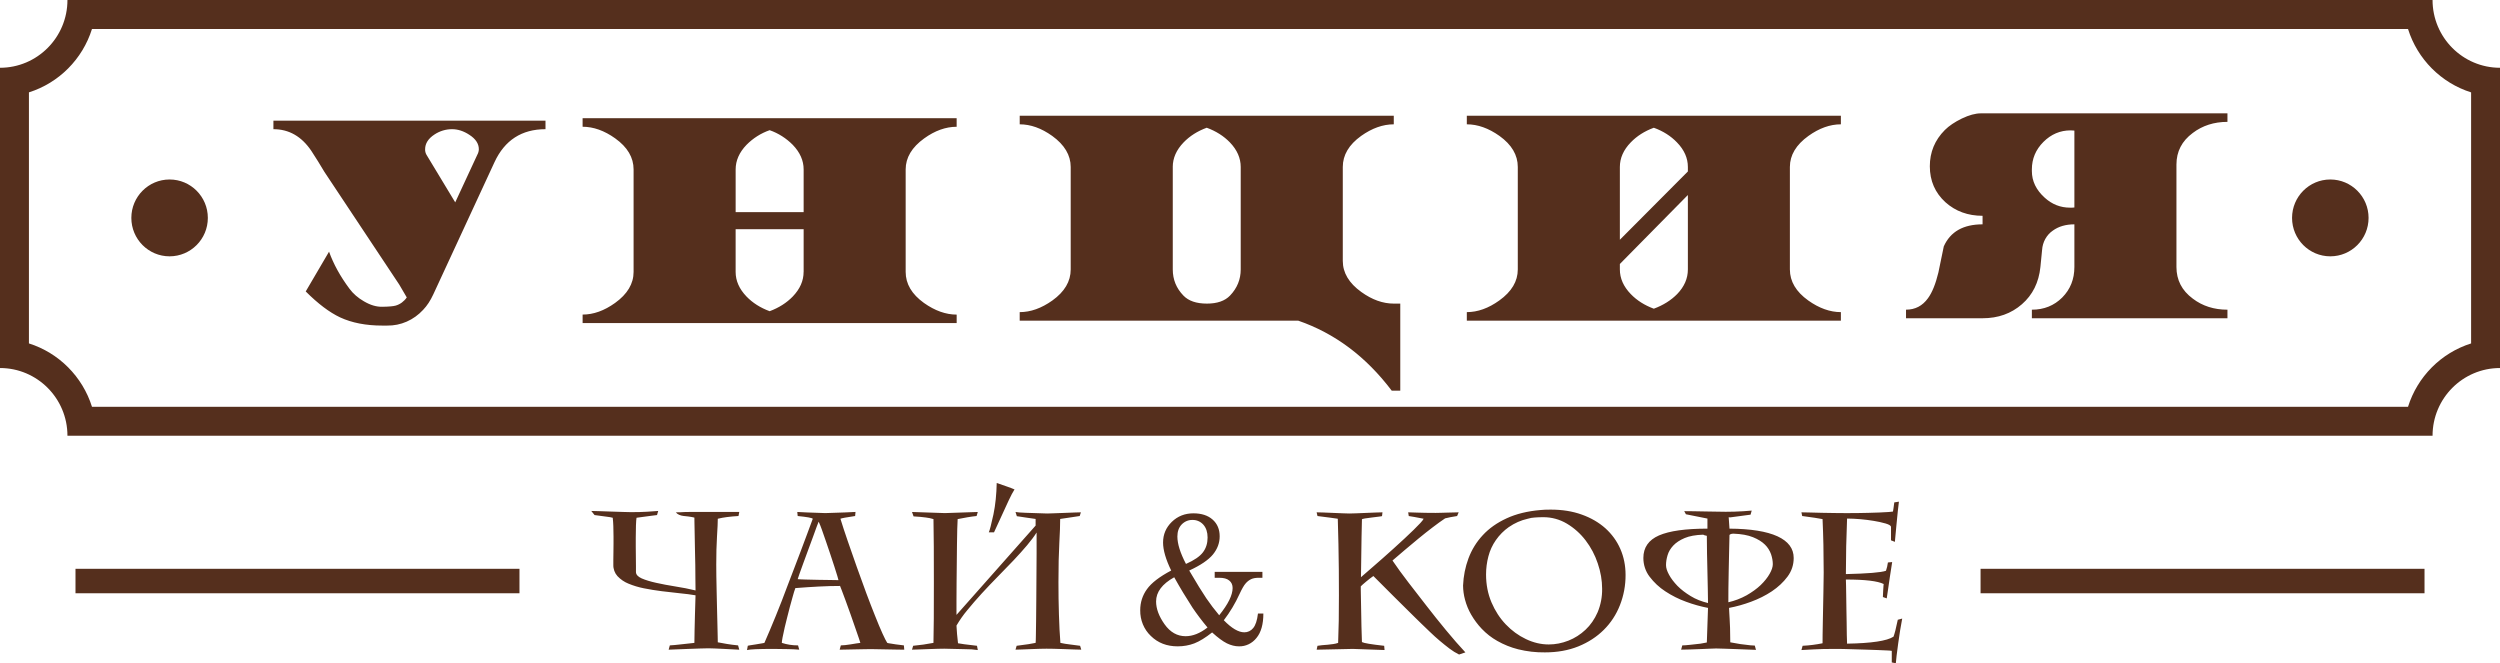 <svg width="147" height="39" viewBox="0 0 147 39" fill="none" xmlns="http://www.w3.org/2000/svg">
<path fill-rule="evenodd" clip-rule="evenodd" d="M145.301 20.194C143.537 20.75 142.146 22.148 141.592 23.918H5.408C4.854 22.148 3.462 20.75 1.701 20.193V5.431C3.462 4.875 4.854 3.478 5.408 1.706H141.592C142.146 3.478 143.537 4.875 145.301 5.432V20.194ZM143.034 0H3.966C3.966 2.2 2.189 3.985 0 3.985V21.64C2.189 21.64 3.966 23.424 3.966 25.623H143.034C143.034 23.424 144.811 21.64 147 21.64V3.985C144.811 3.985 143.034 2.201 143.034 0Z" fill="#552F1D"/>
<path fill-rule="evenodd" clip-rule="evenodd" d="M28.066 9.099C28.121 9.002 28.152 8.892 28.156 8.779C28.156 8.449 27.971 8.168 27.598 7.927C27.263 7.706 26.923 7.596 26.579 7.596C26.214 7.596 25.857 7.704 25.548 7.908C25.18 8.148 24.997 8.439 24.997 8.779C24.993 8.892 25.021 9.003 25.076 9.099L26.767 11.899L28.066 9.099ZM23.477 16.735L19.076 10.108C18.829 9.69 18.573 9.278 18.308 8.873C17.734 8.021 16.991 7.596 16.077 7.596V7.094H32.075V7.596C30.677 7.596 29.676 8.244 29.077 9.534L25.479 17.307C25.309 17.675 25.11 17.98 24.879 18.22C24.604 18.518 24.275 18.754 23.912 18.913C23.549 19.072 23.159 19.15 22.766 19.144H22.475C21.518 19.144 20.689 18.983 19.998 18.662C19.371 18.367 18.698 17.858 17.977 17.137L19.348 14.798C19.609 15.526 20.008 16.252 20.548 16.976C20.766 17.27 21.049 17.517 21.398 17.717C21.777 17.941 22.137 18.046 22.475 18.038C22.865 18.033 23.128 18.009 23.267 17.969C23.53 17.893 23.759 17.723 23.918 17.489L23.477 16.735ZM47.254 15.986V13.476H43.255V15.986C43.255 16.509 43.468 16.99 43.893 17.434C44.254 17.808 44.706 18.096 45.255 18.299C45.801 18.095 46.253 17.808 46.615 17.434C47.04 16.99 47.252 16.51 47.252 15.986H47.254ZM47.254 12.472V9.963C47.254 9.442 47.041 8.96 46.615 8.517C46.227 8.126 45.763 7.832 45.256 7.655C44.747 7.831 44.282 8.125 43.894 8.517C43.469 8.96 43.256 9.442 43.256 9.963V12.472H47.253H47.254ZM56.252 18.998H34.258V18.497C34.894 18.497 35.531 18.269 36.165 17.814C36.892 17.292 37.255 16.683 37.255 15.986V9.963C37.255 9.261 36.895 8.652 36.175 8.137C35.536 7.68 34.894 7.453 34.257 7.453V6.952H56.251V7.454C55.614 7.454 54.974 7.681 54.342 8.138C53.617 8.66 53.253 9.269 53.253 9.964V15.987C53.253 16.692 53.612 17.299 54.332 17.816C54.974 18.27 55.614 18.499 56.252 18.499V18.999V18.998ZM68.959 9.819V15.845C68.959 16.435 69.165 16.947 69.585 17.38C69.886 17.694 70.346 17.852 70.967 17.852C71.571 17.852 72.025 17.694 72.326 17.38C72.747 16.939 72.954 16.428 72.954 15.844V9.819C72.954 9.298 72.743 8.815 72.318 8.373C71.956 7.999 71.501 7.711 70.956 7.51C70.41 7.711 69.957 7.999 69.596 8.373C69.17 8.815 68.958 9.298 68.958 9.819H68.959ZM59.958 6.807H81.954V7.31C81.313 7.31 80.674 7.538 80.035 7.992C79.316 8.509 78.956 9.116 78.956 9.819V15.342C78.956 16.038 79.319 16.648 80.045 17.169C80.679 17.626 81.315 17.852 81.954 17.852H82.336V22.972H81.834C80.322 20.97 78.489 19.599 76.336 18.855H59.958V18.353C60.598 18.353 61.237 18.125 61.878 17.67C62.597 17.155 62.957 16.547 62.957 15.844V9.819C62.957 9.124 62.593 8.515 61.87 7.992C61.234 7.538 60.598 7.31 59.959 7.31V6.807H59.958ZM98.619 17.289C99.038 16.855 99.247 16.372 99.247 15.844V11.466L95.248 15.522V15.843C95.248 16.365 95.46 16.847 95.887 17.289C96.248 17.664 96.7 17.951 97.245 18.152C97.8 17.945 98.258 17.657 98.619 17.289ZM95.248 14.098L99.247 10.082V9.818C99.247 9.298 99.035 8.814 98.606 8.374C98.247 7.999 97.794 7.711 97.245 7.511C96.7 7.711 96.248 7.999 95.887 8.374C95.46 8.814 95.248 9.298 95.248 9.818V14.098V14.098ZM105.245 15.843C105.245 16.547 105.607 17.155 106.326 17.669C106.966 18.124 107.606 18.353 108.244 18.353V18.855H86.249V18.353C86.889 18.353 87.525 18.124 88.158 17.669C88.885 17.147 89.246 16.54 89.246 15.844V9.818C89.246 9.116 88.888 8.508 88.169 7.992C87.528 7.538 86.889 7.31 86.249 7.31V6.807H108.244V7.31C107.606 7.31 106.97 7.538 106.336 7.992C105.609 8.515 105.245 9.123 105.245 9.819V15.844V15.843ZM120.233 11.628C120.663 12.018 121.158 12.21 121.713 12.21H121.845C121.886 12.21 121.927 12.208 121.974 12.2V7.679C121.9 7.67 121.826 7.665 121.752 7.666C121.137 7.666 120.604 7.894 120.152 8.346C119.7 8.799 119.474 9.337 119.474 9.961V10.059C119.474 10.65 119.726 11.172 120.233 11.628ZM112.074 18.209C112.611 18.209 113.04 17.987 113.365 17.536C113.613 17.198 113.814 16.695 113.976 16.03L114.295 14.486C114.683 13.621 115.442 13.191 116.575 13.191V12.689C115.716 12.689 114.987 12.424 114.395 11.895C113.783 11.339 113.474 10.633 113.474 9.775C113.474 8.948 113.767 8.236 114.356 7.646C114.602 7.401 114.936 7.175 115.358 6.969C115.784 6.766 116.153 6.665 116.474 6.665H130.974V7.166C130.186 7.166 129.505 7.385 128.935 7.818C128.292 8.294 127.975 8.913 127.975 9.675V15.7C127.975 16.462 128.292 17.083 128.935 17.559C129.505 17.994 130.186 18.21 130.974 18.21V18.713H119.474V18.21C120.189 18.21 120.781 17.97 121.259 17.494C121.735 17.014 121.974 16.416 121.974 15.7V13.191C121.469 13.191 121.044 13.315 120.705 13.561C120.524 13.685 120.372 13.853 120.263 14.05C120.154 14.247 120.09 14.468 120.075 14.696L119.976 15.7C119.882 16.61 119.519 17.341 118.889 17.889C118.259 18.438 117.489 18.713 116.575 18.713H112.074V18.21V18.209ZM12.221 12.813C12.221 14.06 11.214 15.072 9.97 15.072C8.73 15.072 7.723 14.06 7.723 12.813C7.723 11.566 8.73 10.554 9.971 10.554C11.214 10.554 12.221 11.566 12.221 12.813ZM139.272 12.813C139.272 14.06 138.264 15.072 137.022 15.072C135.78 15.072 134.773 14.06 134.773 12.813C134.773 11.566 135.78 10.554 137.022 10.554C138.264 10.554 139.272 11.566 139.272 12.813ZM4.439 34.883H30.545V33.444H4.439V34.883ZM116.457 34.883H142.562V33.444H116.457V34.883ZM69.734 33.159C70.218 32.945 70.552 32.718 70.733 32.476C70.916 32.234 71.006 31.945 71.006 31.607C71.006 31.291 70.922 31.038 70.757 30.851C70.675 30.759 70.576 30.687 70.465 30.64C70.355 30.592 70.237 30.569 70.118 30.573C70.001 30.57 69.884 30.591 69.775 30.637C69.665 30.683 69.566 30.752 69.482 30.839C69.313 31.017 69.23 31.252 69.23 31.546C69.23 31.975 69.397 32.511 69.735 33.159H69.734ZM69.044 33.943C68.334 34.337 67.978 34.812 67.978 35.366C67.978 35.792 68.144 36.238 68.476 36.707C68.807 37.173 69.221 37.409 69.714 37.409C70.135 37.409 70.563 37.238 71.002 36.897C70.674 36.505 70.382 36.117 70.122 35.734C69.743 35.15 69.383 34.553 69.044 33.943ZM69.926 33.547C70.362 34.291 70.696 34.834 70.928 35.175C71.16 35.516 71.415 35.85 71.689 36.177C72.217 35.522 72.478 34.988 72.478 34.575C72.478 34.391 72.414 34.243 72.281 34.136C72.151 34.026 71.954 33.973 71.692 33.973H71.424V33.624H74.23V33.973H74.018C73.836 33.973 73.688 33.999 73.569 34.053C73.446 34.112 73.335 34.198 73.245 34.304C73.144 34.417 73.024 34.626 72.883 34.93C72.633 35.48 72.323 35.997 71.96 36.471C72.421 36.944 72.822 37.18 73.165 37.18C73.264 37.182 73.362 37.16 73.452 37.117C73.542 37.075 73.622 37.011 73.687 36.931C73.826 36.765 73.921 36.482 73.968 36.077H74.286C74.286 36.707 74.15 37.188 73.879 37.514C73.753 37.672 73.595 37.798 73.418 37.883C73.24 37.968 73.047 38.01 72.852 38.005C72.62 38.005 72.386 37.947 72.143 37.83C71.903 37.711 71.613 37.496 71.273 37.187C70.883 37.496 70.534 37.711 70.228 37.83C69.921 37.947 69.594 38.005 69.245 38.005C68.61 38.005 68.083 37.802 67.668 37.393C67.468 37.204 67.309 36.97 67.201 36.71C67.094 36.449 67.04 36.166 67.045 35.882C67.045 35.424 67.176 35.01 67.442 34.642C67.705 34.274 68.18 33.91 68.866 33.547C68.546 32.889 68.388 32.34 68.388 31.901C68.388 31.423 68.56 31.02 68.903 30.685C69.249 30.351 69.672 30.184 70.172 30.184C70.65 30.184 71.027 30.307 71.304 30.553C71.58 30.799 71.717 31.127 71.717 31.535C71.717 31.925 71.585 32.279 71.321 32.604C71.056 32.925 70.592 33.241 69.926 33.547ZM43.422 30.342C43.194 30.355 42.967 30.375 42.74 30.404C42.561 30.427 42.382 30.459 42.206 30.502C42.206 30.7 42.192 31.046 42.16 31.535C42.13 32.027 42.116 32.577 42.116 33.186C42.116 33.362 42.118 33.59 42.121 33.87C42.124 34.153 42.13 34.456 42.139 34.781C42.144 35.104 42.152 35.434 42.161 35.773C42.167 36.111 42.175 36.422 42.184 36.704C42.193 36.987 42.196 37.224 42.2 37.419C42.205 37.611 42.206 37.728 42.206 37.767L42.74 37.864C42.937 37.897 43.157 37.926 43.4 37.949L43.469 38.202C43.348 38.199 43.227 38.193 43.106 38.183C42.929 38.171 42.753 38.162 42.576 38.156C42.398 38.148 42.219 38.14 42.041 38.131C41.914 38.125 41.788 38.121 41.661 38.12C41.562 38.12 41.402 38.124 41.183 38.131L40.482 38.156C40.237 38.163 40.004 38.171 39.788 38.183C39.572 38.195 39.414 38.202 39.316 38.202L39.385 37.949C39.453 37.949 39.553 37.941 39.686 37.926C39.827 37.91 39.967 37.895 40.108 37.881C40.255 37.867 40.396 37.85 40.527 37.835C40.66 37.818 40.761 37.809 40.83 37.801C40.83 37.617 40.834 37.373 40.841 37.069L40.863 36.167L40.886 35.38C40.895 35.151 40.897 35.025 40.897 35.004C40.624 34.957 40.314 34.916 39.966 34.883C39.613 34.848 39.26 34.808 38.908 34.762C38.557 34.718 38.207 34.661 37.86 34.592C37.549 34.531 37.245 34.439 36.95 34.317C36.709 34.22 36.49 34.07 36.307 33.877C36.227 33.789 36.164 33.684 36.122 33.569C36.08 33.454 36.06 33.332 36.064 33.209V32.911C36.064 32.777 36.066 32.623 36.07 32.456C36.073 32.292 36.075 32.128 36.075 31.964V31.553C36.075 31.341 36.072 31.134 36.064 30.936C36.059 30.771 36.047 30.608 36.029 30.444C35.922 30.416 35.814 30.397 35.705 30.386C35.456 30.354 35.208 30.321 34.96 30.286L34.767 30.044C34.849 30.044 35.004 30.049 35.228 30.056L35.938 30.08C36.188 30.087 36.425 30.095 36.65 30.103C36.873 30.109 37.028 30.114 37.11 30.114C37.468 30.114 37.777 30.106 38.044 30.09C38.307 30.077 38.527 30.06 38.702 30.044L38.633 30.286C38.619 30.286 38.514 30.298 38.315 30.325L37.428 30.444C37.413 30.529 37.402 30.678 37.394 30.896C37.387 31.138 37.383 31.38 37.383 31.622V32.157C37.383 32.363 37.384 32.566 37.389 32.764C37.394 32.962 37.394 33.144 37.394 33.312V33.632C37.394 33.785 37.508 33.91 37.729 34.009C37.955 34.108 38.237 34.194 38.582 34.27C38.928 34.348 39.305 34.419 39.713 34.484C40.123 34.548 40.519 34.625 40.897 34.718V34.694C40.897 34.488 40.895 34.282 40.89 34.076C40.887 33.793 40.885 33.509 40.883 33.226C40.877 32.918 40.872 32.604 40.863 32.283C40.856 31.964 40.85 31.672 40.847 31.405C40.844 31.138 40.838 30.916 40.834 30.736C40.832 30.635 40.831 30.534 40.83 30.434C40.714 30.406 40.595 30.385 40.477 30.37C40.37 30.36 40.271 30.348 40.181 30.337C40.097 30.327 40.015 30.305 39.937 30.272C39.861 30.241 39.792 30.191 39.738 30.125C39.843 30.125 39.938 30.123 40.022 30.12L40.271 30.107C40.359 30.104 40.447 30.103 40.534 30.103H43.469L43.423 30.342H43.422ZM47.346 34.076C47.58 34.086 47.836 34.09 48.109 34.094C48.38 34.1 48.636 34.103 48.873 34.105C49.105 34.11 49.251 34.112 49.303 34.112C49.303 34.097 49.281 34.016 49.236 33.871L49.064 33.323C48.989 33.08 48.909 32.839 48.826 32.599C48.736 32.335 48.648 32.078 48.564 31.827C48.488 31.597 48.408 31.369 48.325 31.142C48.271 30.986 48.21 30.834 48.142 30.685H48.132C48.09 30.783 48.052 30.882 48.017 30.982C47.958 31.148 47.883 31.353 47.796 31.592C47.71 31.834 47.613 32.089 47.511 32.363C47.416 32.619 47.321 32.876 47.228 33.133C47.139 33.374 47.067 33.582 47.005 33.752C46.944 33.923 46.91 34.025 46.904 34.054C46.963 34.063 47.112 34.069 47.346 34.076ZM43.97 37.972C43.953 37.972 43.999 37.963 44.105 37.943C44.211 37.926 44.328 37.905 44.458 37.888C44.587 37.867 44.702 37.849 44.805 37.829C44.908 37.812 44.953 37.801 44.947 37.801C45.044 37.579 45.151 37.333 45.264 37.065C45.379 36.794 45.494 36.513 45.612 36.226C45.852 35.639 46.081 35.049 46.301 34.454C46.413 34.159 46.538 33.831 46.675 33.477C46.812 33.125 46.946 32.771 47.08 32.414L47.465 31.386C47.591 31.058 47.7 30.76 47.792 30.502C47.736 30.448 47.443 30.396 46.904 30.342L46.88 30.103C46.986 30.108 47.177 30.12 47.454 30.132L48.529 30.17C49.485 30.141 50.076 30.118 50.304 30.102L50.282 30.342C49.766 30.418 49.478 30.472 49.417 30.502C49.531 30.877 49.674 31.309 49.844 31.805C50.196 32.832 50.56 33.854 50.936 34.872C51.124 35.369 51.289 35.806 51.441 36.178C51.615 36.62 51.766 36.978 51.891 37.253C52.016 37.527 52.108 37.71 52.17 37.801C52.224 37.819 52.279 37.83 52.336 37.835C52.438 37.85 52.547 37.867 52.669 37.888C52.791 37.905 52.951 37.926 53.149 37.949L53.171 38.202L52.687 38.195L51.238 38.168C51.176 38.168 51.058 38.169 50.88 38.172L50.304 38.183C50.099 38.186 49.909 38.19 49.729 38.195C49.61 38.198 49.49 38.2 49.371 38.202L49.44 37.949C49.51 37.949 49.593 37.944 49.696 37.932C49.799 37.921 49.906 37.905 50.02 37.888C50.134 37.867 50.24 37.85 50.344 37.835C50.445 37.818 50.528 37.809 50.589 37.801C50.589 37.792 50.559 37.703 50.503 37.534C50.433 37.325 50.361 37.117 50.287 36.91C50.201 36.666 50.107 36.402 50.01 36.115C49.917 35.849 49.822 35.585 49.724 35.321L49.496 34.712C49.434 34.548 49.401 34.46 49.395 34.454C49 34.454 48.584 34.465 48.149 34.488C47.714 34.51 47.252 34.542 46.767 34.58C46.718 34.709 46.668 34.873 46.614 35.071C46.558 35.269 46.498 35.477 46.442 35.693C46.385 35.91 46.33 36.124 46.278 36.334C46.224 36.543 46.177 36.727 46.142 36.887C46.029 37.382 45.971 37.687 45.971 37.801C46.265 37.898 46.584 37.949 46.926 37.949L46.994 38.2C46.779 38.183 46.562 38.172 46.346 38.168C46.096 38.159 45.808 38.156 45.48 38.156C44.603 38.156 44.084 38.178 43.924 38.224L43.97 37.972ZM58.414 30.25C58.475 29.961 58.518 29.663 58.55 29.353C58.58 29.046 58.601 28.728 58.607 28.399C58.852 28.487 59.059 28.558 59.234 28.617C59.408 28.678 59.549 28.731 59.654 28.778C59.555 28.93 59.44 29.149 59.307 29.434C59.175 29.719 59.002 30.096 58.79 30.559C58.579 31.031 58.464 31.279 58.448 31.302H58.141C58.196 31.188 58.286 30.836 58.414 30.249V30.25ZM53.626 30.104C53.868 30.108 54.512 30.133 55.559 30.17C56.682 30.133 57.326 30.108 57.494 30.104L57.424 30.342C57.258 30.358 57.077 30.383 56.885 30.416C56.691 30.45 56.499 30.488 56.31 30.523C56.3 30.72 56.292 30.917 56.286 31.114C56.28 31.375 56.274 31.68 56.27 32.021L56.259 33.117C56.253 33.505 56.251 33.889 56.247 34.265C56.244 34.642 56.241 35 56.241 35.334V36.156L60.894 30.904V30.514C60.814 30.502 60.735 30.49 60.655 30.479C60.542 30.465 60.423 30.446 60.302 30.429C60.191 30.41 60.079 30.393 59.967 30.378C59.908 30.367 59.849 30.359 59.79 30.353L59.712 30.104C59.802 30.125 60.005 30.143 60.327 30.153C60.645 30.165 61.062 30.18 61.577 30.194C61.63 30.194 61.755 30.189 61.952 30.182C62.149 30.174 62.356 30.166 62.578 30.159C62.783 30.153 62.987 30.145 63.192 30.135C63.381 30.128 63.501 30.125 63.556 30.125L63.487 30.342L63.038 30.41C62.845 30.442 62.611 30.476 62.338 30.514C62.338 30.855 62.322 31.329 62.288 31.937C62.254 32.541 62.237 33.305 62.237 34.227C62.237 34.881 62.245 35.514 62.265 36.128C62.283 36.742 62.311 37.298 62.351 37.801C62.517 37.84 62.715 37.871 62.943 37.898C63.17 37.925 63.358 37.95 63.51 37.972L63.578 38.2C63.51 38.2 63.379 38.196 63.186 38.19C62.98 38.181 62.773 38.174 62.567 38.167C62.358 38.158 62.149 38.152 61.939 38.148C61.804 38.145 61.668 38.143 61.532 38.143C61.456 38.143 61.331 38.144 61.161 38.149C60.979 38.153 60.797 38.16 60.615 38.168C60.433 38.174 60.251 38.181 60.07 38.19C59.9 38.196 59.779 38.2 59.712 38.2L59.779 37.972C60.339 37.902 60.71 37.846 60.894 37.801C60.901 37.747 60.908 37.601 60.91 37.36C60.915 37.121 60.92 36.821 60.923 36.459L60.934 35.248C60.943 34.34 60.949 33.431 60.952 32.523V31.312C60.814 31.534 60.627 31.783 60.393 32.061C60.159 32.34 59.892 32.634 59.599 32.946C59.289 33.271 58.978 33.592 58.664 33.911C58.344 34.236 58.029 34.567 57.72 34.904C57.416 35.237 57.134 35.562 56.873 35.883C56.638 36.163 56.427 36.465 56.241 36.784C56.248 36.944 56.261 37.108 56.274 37.275C56.291 37.444 56.31 37.624 56.331 37.824C56.393 37.839 56.517 37.858 56.702 37.882C56.888 37.902 57.137 37.933 57.447 37.972L57.494 38.223C57.252 38.186 57.009 38.169 56.765 38.172C56.352 38.167 55.939 38.157 55.527 38.143C55.457 38.143 55.332 38.144 55.151 38.149C54.955 38.153 54.76 38.16 54.565 38.168C54.369 38.174 54.174 38.181 53.978 38.19C53.795 38.196 53.679 38.2 53.626 38.2L53.693 37.972C54.093 37.935 54.492 37.878 54.887 37.801C54.896 37.413 54.902 36.939 54.907 36.377C54.913 34.963 54.913 33.548 54.907 32.134C54.901 31.488 54.896 30.95 54.888 30.523C54.742 30.478 54.591 30.446 54.44 30.429C54.247 30.401 54.005 30.38 53.717 30.364L53.626 30.104ZM80.014 34.694C80.044 36.528 80.067 37.549 80.082 37.754C80.196 37.817 80.631 37.888 81.39 37.973L81.412 38.222C81.297 38.218 80.677 38.193 79.547 38.156L78.035 38.189C77.686 38.196 77.48 38.202 77.419 38.202L77.468 37.973C77.558 37.956 77.648 37.944 77.739 37.937C77.845 37.93 77.954 37.921 78.07 37.91L78.399 37.87C78.495 37.856 78.59 37.834 78.682 37.802C78.699 37.365 78.711 36.929 78.719 36.492C78.743 34.495 78.724 32.498 78.662 30.502C78.514 30.48 78.365 30.459 78.216 30.439C77.967 30.405 77.718 30.374 77.468 30.343L77.418 30.125C77.505 30.125 77.637 30.129 77.816 30.135C78.194 30.149 78.572 30.165 78.949 30.182C79.128 30.19 79.258 30.194 79.342 30.194C79.425 30.194 79.562 30.19 79.748 30.183C80.13 30.166 80.513 30.151 80.895 30.136C81.072 30.129 81.205 30.125 81.29 30.125L81.263 30.343C81.272 30.351 81.214 30.363 81.086 30.377C80.963 30.391 80.826 30.408 80.673 30.428C80.522 30.445 80.383 30.467 80.26 30.484C80.132 30.505 80.074 30.523 80.082 30.548C80.074 30.661 80.067 31 80.059 31.566C80.051 32.128 80.041 32.921 80.025 33.939C80.16 33.818 80.402 33.609 80.747 33.312C81.094 33.014 81.493 32.66 81.947 32.251L82.59 31.662C82.792 31.475 82.969 31.305 83.125 31.153C83.281 31 83.41 30.869 83.512 30.759C83.615 30.649 83.682 30.562 83.71 30.502C83.528 30.471 83.346 30.437 83.165 30.398C83.056 30.374 82.946 30.356 82.835 30.343C82.835 30.334 82.823 30.261 82.801 30.125C82.899 30.125 83.085 30.132 83.356 30.142C83.632 30.152 83.981 30.159 84.416 30.159C84.485 30.159 84.581 30.159 84.706 30.153L85.098 30.142C85.235 30.137 85.365 30.136 85.492 30.132C85.584 30.128 85.677 30.126 85.77 30.125L85.678 30.343C85.383 30.387 85.147 30.434 84.972 30.48C84.743 30.632 84.498 30.811 84.228 31.017C83.953 31.226 83.682 31.441 83.414 31.662C83.141 31.886 82.873 32.111 82.608 32.335C82.341 32.559 82.1 32.768 81.878 32.959C82.145 33.353 82.454 33.78 82.806 34.237C83.158 34.694 83.514 35.152 83.868 35.608C84.232 36.08 84.619 36.562 85.024 37.054C85.43 37.545 85.809 37.98 86.165 38.36L85.793 38.486C85.599 38.39 85.413 38.276 85.239 38.144C85.043 37.995 84.85 37.84 84.661 37.681C84.466 37.517 84.276 37.345 84.092 37.167C83.919 37.002 83.746 36.837 83.575 36.67C83.45 36.551 83.326 36.431 83.205 36.309C83.072 36.177 82.901 36.007 82.692 35.802C82.484 35.595 82.224 35.34 81.913 35.03C81.525 34.645 81.138 34.259 80.754 33.87C80.605 33.974 80.461 34.085 80.322 34.203C80.177 34.323 80.074 34.416 80.014 34.477V34.694ZM88.718 30.992C88.424 31.199 88.166 31.459 87.956 31.76C87.756 32.046 87.607 32.369 87.518 32.712C87.426 33.059 87.38 33.418 87.38 33.779C87.38 34.374 87.488 34.921 87.699 35.419C87.912 35.918 88.193 36.352 88.542 36.716C88.891 37.082 89.284 37.369 89.725 37.578C90.164 37.788 90.612 37.894 91.067 37.894C91.46 37.894 91.846 37.818 92.223 37.67C92.593 37.524 92.933 37.307 93.228 37.029C93.523 36.752 93.761 36.41 93.94 36.002C94.123 35.565 94.213 35.092 94.205 34.614C94.205 34.127 94.12 33.632 93.949 33.13C93.786 32.638 93.544 32.18 93.234 31.775C92.929 31.376 92.556 31.043 92.134 30.791C91.708 30.537 91.226 30.406 90.737 30.411C90.57 30.411 90.406 30.416 90.248 30.429C90.106 30.436 89.965 30.461 89.828 30.503C89.433 30.591 89.056 30.758 88.718 30.993V30.992ZM90.834 29.971C90.949 29.966 91.064 29.964 91.18 29.965C91.855 29.965 92.465 30.062 93.006 30.257C93.548 30.449 94.009 30.719 94.395 31.061C94.776 31.406 95.072 31.81 95.276 32.279C95.48 32.745 95.583 33.256 95.583 33.803C95.587 34.414 95.475 35.02 95.252 35.584C95.037 36.135 94.713 36.63 94.302 37.036C93.888 37.447 93.391 37.77 92.808 38.007C92.225 38.243 91.567 38.36 90.84 38.36C90.311 38.367 89.784 38.306 89.269 38.179C88.841 38.072 88.428 37.906 88.04 37.686C87.704 37.497 87.397 37.258 87.127 36.974C86.886 36.721 86.676 36.438 86.5 36.132C86.344 35.86 86.223 35.566 86.142 35.259C86.069 34.989 86.031 34.711 86.028 34.43C86.051 33.874 86.157 33.343 86.346 32.832C86.537 32.321 86.824 31.857 87.189 31.467C87.558 31.067 88.025 30.738 88.587 30.479C89.146 30.219 89.812 30.055 90.578 29.99C90.663 29.98 90.749 29.974 90.834 29.971ZM102.7 35.004C103.022 34.818 103.299 34.621 103.526 34.404C103.753 34.184 103.928 33.965 104.052 33.746C104.179 33.525 104.241 33.334 104.241 33.175C104.241 32.992 104.207 32.796 104.139 32.591C104.063 32.376 103.94 32.182 103.781 32.026C103.609 31.855 103.374 31.708 103.075 31.587C102.777 31.466 102.395 31.397 101.931 31.38C101.918 31.38 101.884 31.385 101.836 31.386C101.784 31.392 101.734 31.415 101.694 31.451L101.67 32.511C101.664 32.886 101.655 33.252 101.647 33.608L101.63 34.621C101.629 34.936 101.627 35.2 101.627 35.413C102 35.328 102.361 35.191 102.7 35.004ZM100.419 34.647C100.412 34.329 100.404 33.992 100.397 33.638L100.373 32.551C100.367 32.203 100.363 31.855 100.362 31.506C100.317 31.494 100.272 31.483 100.226 31.474C100.198 31.467 100.171 31.455 100.147 31.439C99.7 31.453 99.335 31.52 99.055 31.638C98.774 31.758 98.552 31.904 98.389 32.078C98.225 32.254 98.113 32.443 98.055 32.642C97.992 32.847 97.962 33.042 97.962 33.231C97.962 33.393 98.022 33.581 98.14 33.796C98.257 34.014 98.423 34.23 98.634 34.45C98.847 34.666 99.106 34.864 99.408 35.047C99.709 35.233 100.051 35.368 100.431 35.459C100.431 35.238 100.428 34.967 100.419 34.647ZM99.033 30.056H99.055C99.16 30.056 99.327 30.056 99.555 30.061L100.267 30.074L100.959 30.085C101.64 30.106 102.321 30.085 103 30.023L102.933 30.262C102.531 30.314 102.129 30.368 101.727 30.423L101.647 30.411L101.694 31.084C102.937 31.092 103.876 31.243 104.514 31.534C105.152 31.828 105.469 32.253 105.469 32.809C105.469 33.213 105.35 33.579 105.106 33.906C104.863 34.233 104.555 34.52 104.185 34.769C103.812 35.016 103.404 35.221 102.956 35.385C102.537 35.541 102.107 35.662 101.67 35.745V35.789C101.67 35.874 101.674 35.957 101.683 36.043C101.692 36.126 101.696 36.238 101.702 36.378C101.712 36.521 101.719 36.7 101.727 36.922C101.734 37.143 101.74 37.424 101.74 37.768C102.128 37.847 102.521 37.906 102.915 37.943C103.035 37.956 103.123 37.96 103.182 37.96L103.251 38.212C103.152 38.212 102.997 38.206 102.779 38.194C102.548 38.183 102.318 38.174 102.087 38.167C101.839 38.158 101.605 38.151 101.387 38.143C101.227 38.136 101.067 38.132 100.907 38.13C100.826 38.13 100.698 38.135 100.527 38.143L99.965 38.167L99.356 38.189C99.154 38.196 98.986 38.2 98.851 38.2L98.917 37.95C99.009 37.95 99.161 37.938 99.38 37.915C99.594 37.894 99.798 37.869 99.99 37.847C100.125 37.824 100.249 37.801 100.362 37.778L100.431 35.745C99.994 35.66 99.564 35.54 99.144 35.384C98.714 35.229 98.303 35.023 97.918 34.769C97.565 34.54 97.253 34.248 96.994 33.906C96.757 33.595 96.629 33.208 96.63 32.809C96.63 32.193 96.938 31.751 97.547 31.484C98.16 31.218 99.108 31.084 100.397 31.084V30.492L99.132 30.239L99.033 30.056ZM106.706 30.445C106.46 30.409 106.214 30.375 105.968 30.342L105.924 30.125C106.023 30.125 106.188 30.128 106.419 30.135C106.65 30.145 106.897 30.151 107.158 30.154L107.899 30.166C108.769 30.18 109.639 30.169 110.509 30.135C110.987 30.114 111.251 30.096 111.307 30.079C111.323 30.015 111.333 29.95 111.338 29.884L111.384 29.541L111.657 29.498L111.593 30.039C111.568 30.272 111.541 30.556 111.509 30.891C111.478 31.174 111.458 31.392 111.447 31.553C111.436 31.714 111.427 31.816 111.419 31.861L111.191 31.771V30.971C111.174 30.903 111.071 30.84 110.877 30.782C110.647 30.717 110.414 30.665 110.179 30.628C109.659 30.541 109.134 30.496 108.608 30.491C108.563 31.579 108.539 32.668 108.538 33.757C109.823 33.726 110.607 33.663 110.895 33.561C110.947 33.411 110.987 33.248 111.009 33.073L111.26 33.049C111.246 33.133 111.198 33.431 111.122 33.94L111.021 34.637C110.99 34.844 110.965 35.025 110.94 35.185L110.714 35.105L110.719 34.98C110.722 34.904 110.725 34.819 110.731 34.73C110.735 34.645 110.74 34.56 110.747 34.476C110.755 34.402 110.759 34.355 110.759 34.34C110.41 34.165 109.672 34.076 108.538 34.076C108.538 34.138 108.541 34.257 108.548 34.431C108.549 34.607 108.555 34.813 108.558 35.047L108.569 35.814C108.572 36.087 108.575 36.356 108.583 36.613C108.583 36.873 108.589 37.108 108.592 37.329C108.594 37.546 108.599 37.718 108.608 37.847C110.041 37.824 110.953 37.686 111.338 37.436C111.369 37.36 111.403 37.239 111.447 37.075C111.489 36.913 111.536 36.701 111.59 36.442L111.85 36.372C111.767 36.8 111.687 37.291 111.612 37.847C111.536 38.397 111.491 38.779 111.475 39L111.236 38.953V38.27C111.144 38.256 111.051 38.248 110.958 38.246C110.811 38.239 110.632 38.231 110.422 38.223C110.214 38.217 109.988 38.207 109.746 38.2L109.03 38.179C108.814 38.171 108.598 38.164 108.381 38.16C108.226 38.157 108.071 38.156 107.916 38.156C107.392 38.156 106.963 38.163 106.63 38.185C106.296 38.203 106.061 38.217 105.924 38.223L105.994 37.972C106.388 37.953 106.779 37.903 107.166 37.824C107.166 37.717 107.166 37.554 107.169 37.334L107.182 36.579C107.183 36.296 107.191 36.004 107.199 35.7C107.207 35.395 107.211 35.105 107.216 34.832C107.218 34.556 107.222 34.315 107.227 34.106C107.23 33.896 107.233 33.75 107.233 33.666C107.233 32.547 107.211 31.501 107.166 30.523C107.013 30.494 106.859 30.468 106.706 30.445Z" fill="#552F1D"/>
</svg>
